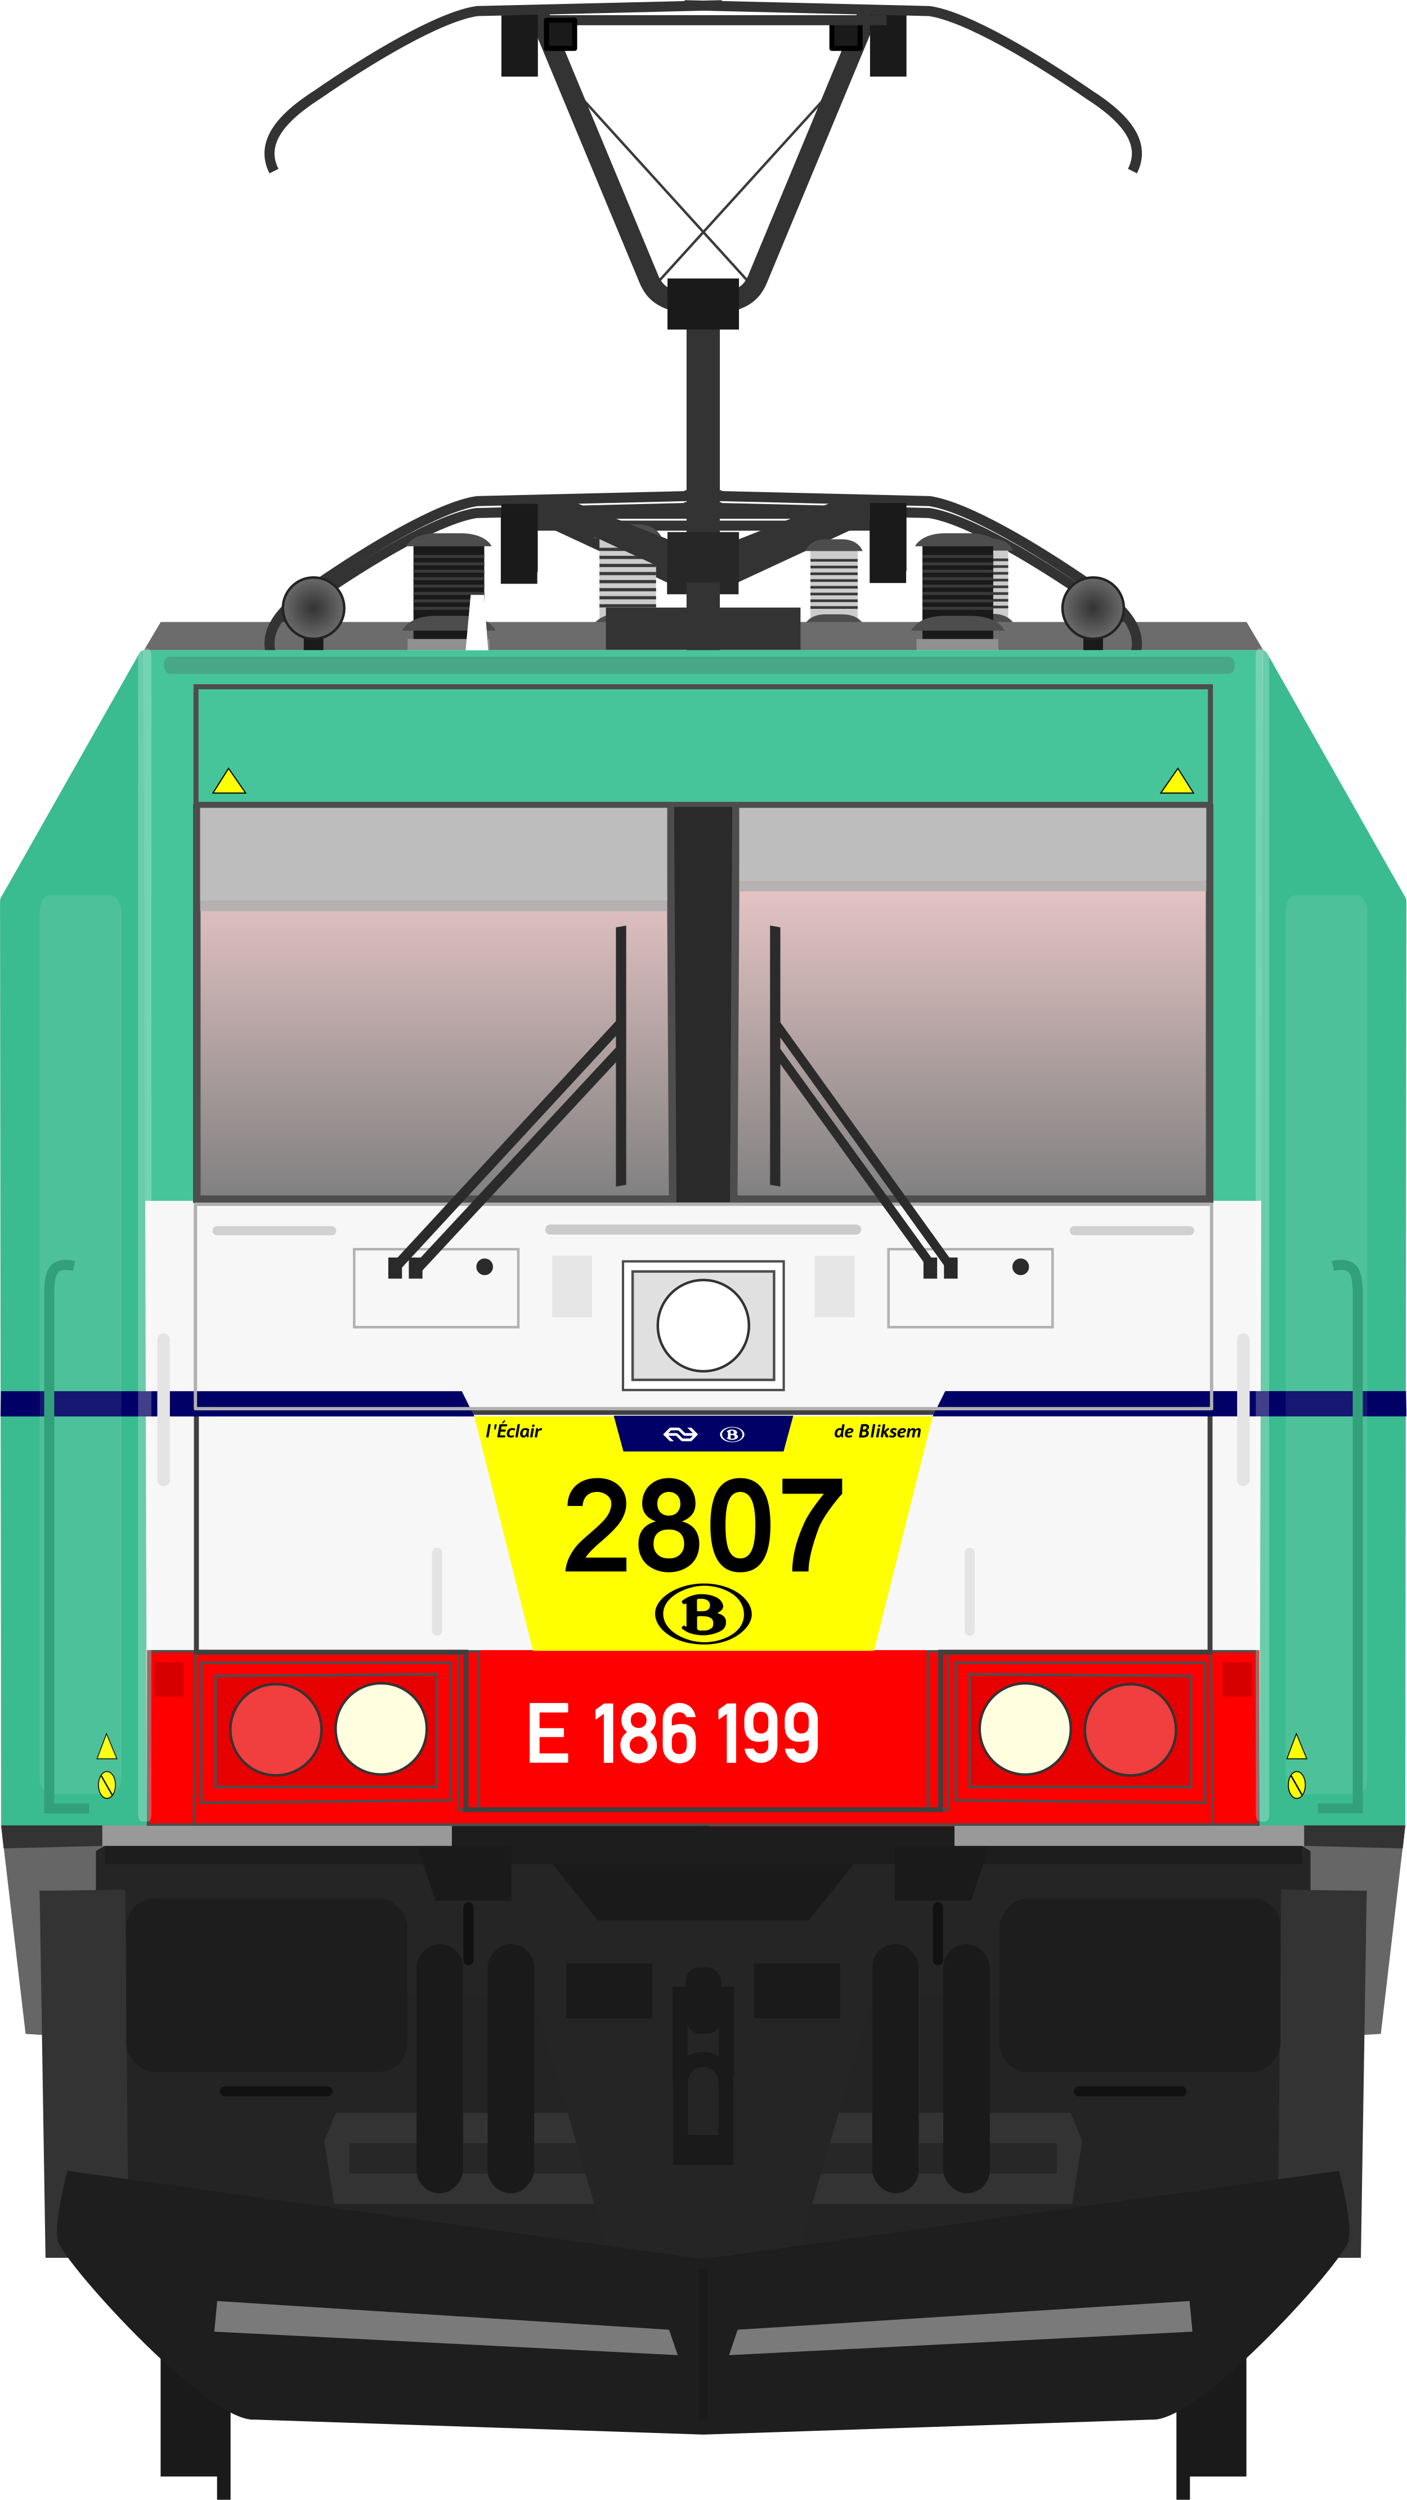 <?xml version="1.0" encoding="utf-8" standalone="no"?>
<!DOCTYPE svg PUBLIC "-//W3C//DTD SVG 1.1//EN" "http://www.w3.org/Graphics/SVG/1.1/DTD/svg11.dtd">
<svg version="1.1" xmlns="http://www.w3.org/2000/svg" width="290.89" height="516.46" xmlns:xlink="http://www.w3.org/1999/xlink">
<defs>
<linearGradient id="linearGradient6659"><stop stop-color="#333" offset="0"/><stop stop-color="#6c6c6c" offset="1"/></linearGradient>
<filter id="filter5092" x="-.314" y="-1.215" width="1.628" height="3.43" color-interpolation-filters="sRGB"><feGaussianBlur stdDeviation="13.84"/></filter>
<filter id="filter5092-1" x="-.314" y="-1.215" width="1.628" height="3.43" color-interpolation-filters="sRGB"><feGaussianBlur stdDeviation="13.84"/></filter>
<linearGradient id="linearGradient4798" x1="61.277" x2="169.78" y1="317.29" y2="316.65" gradientUnits="userSpaceOnUse"><stop stop-color="#ffd5d5" offset="0"/><stop stop-color="#808080" offset="1"/></linearGradient>
<linearGradient id="linearGradient6013" x1="84.508" x2="84.508" y1="163.72" y2="242.15" gradientTransform="matrix(1.102 0 0 1.102 -10.992 -81.878)" gradientUnits="userSpaceOnUse" xlink:href="#linearGradient4798"/>
<linearGradient id="linearGradient6021" x1="195.05" x2="195.05" y1="164.65" y2="242.15" gradientTransform="matrix(1.102 0 0 1.102 -10.988 -81.878)" gradientUnits="userSpaceOnUse" xlink:href="#linearGradient4798"/>
<radialGradient id="radialGradient6661" cx="-217.25" cy="124.75" r="6.344" gradientUnits="userSpaceOnUse" xlink:href="#linearGradient6659"/>
<radialGradient id="radialGradient6669" cx="62.316" cy="124.75" r="6.344" gradientUnits="userSpaceOnUse" xlink:href="#linearGradient6659"/>
<filter id="filter8046" x="-1.2" y="-.059" width="3.399" height="1.117" color-interpolation-filters="sRGB"><feGaussianBlur stdDeviation="0.823"/></filter>
<filter id="filter1348" x="-.774" y="-.11" width="2.547" height="1.219" color-interpolation-filters="sRGB"><feGaussianBlur stdDeviation="8.48"/></filter>
<filter id="filter1348-3" x="-.774" y="-.11" width="2.547" height="1.219" color-interpolation-filters="sRGB"><feGaussianBlur stdDeviation="8.48"/></filter>
<filter id="filter1550" x="-.687" y="-.014" width="2.374" height="1.028" color-interpolation-filters="sRGB"><feGaussianBlur stdDeviation="1.412"/></filter>
<filter id="filter1550-3" x="-.687" y="-.014" width="2.374" height="1.028" color-interpolation-filters="sRGB"><feGaussianBlur stdDeviation="1.412"/></filter>
<filter id="filter1657" x="-.03" y="-1.859" width="1.06" height="4.718" color-interpolation-filters="sRGB"><feGaussianBlur stdDeviation="2.754"/></filter>
</defs>
<g transform="matrix(1.04 0 0 1.04 -.059 4.53)" fill="#333">
<path d="m134.32 112.12-30.659-14.222 8.333-1.012 23.56 9.331z"/>
<path d="m145.07 112.12 30.659-14.222-8.333-1.012-23.56 9.331z"/>
</g>
<rect x="125.17" y="127.99" width="40.253" height="8.686" fill="#333"/>
<path d="m56.511 139.07c-2.907-5.766 1.341-10.911 8.911-15.766 10.778-7.434 25.202-16.136 33.075-17.309l50.663-1.22m84.922 34.291c2.907-5.766-1.341-10.911-8.911-15.766-10.778-7.434-25.202-16.136-33.075-17.309l-50.667-1.217" fill="none" stroke="#333" stroke-width="2.081"/>
<path d="m107.37 108.6h39.758m36.108 0h-39.758" fill="none" stroke="#333" stroke-width="2.081"/>
<g stroke-width="1.04">
<rect x="103.54" y="106.56" width="7.54" height="14.052" fill="#1a1a1a"/>
<rect transform="scale(-1,1)" x="-187.34" y="106.4" width="7.54" height="14.052" fill="#1a1a1a"/>
<rect x="137.91" y="112.39" width="14.784" height="10.387" fill="#272727"/>
</g>
<g transform="matrix(1 0 0 1 -36.734 -155.87)" fill="#1a1a1a">
<g transform="translate(-1.67,4.427)">
<rect x="71.611" y="627.74" width="13.436" height="35.357"/>
<rect x="83.278" y="647.91" width="2.796" height="20" stroke-width="1.07"/>
</g>
<rect transform="scale(-1,1)" x="-294.42" y="632.17" width="13.436" height="35.357"/>
<rect transform="scale(-1,1)" x="-282.75" y="652.34" width="2.796" height="20" stroke-width="1.07"/>
</g>
<g transform="matrix(.944 0 0 .944 10.382 73.166)">
<g transform="matrix(.736 0 0 1.002 133.85 -79.109)">
<rect x="89.144" y="120.51" width="14.067" height="22.166" fill="#ccc" stroke-width="2.504"/>
<rect x="87.969" y="140.28" width="16.272" height="2.69" fill="#909090"/>
<path d="m93.318 135.68h5.188c5.781-0.055 6.969 2.938 6.969 2.938h-18.589s1.219-2.882 6.438-2.938z" fill="#4d4d4d"/>
<path d="m93.563 119.28h4.744c5.287-0.049 6.372 2.584 6.372 2.584h-17.005s1.115-2.535 5.887-2.584z" fill="#4d4d4d"/>
<g fill="#3a3a3a">
<rect x="89.144" y="123.59" width="14.067" height=".585"/>
<rect x="89.144" y="125.06" width="14.067" height=".585"/>
<rect x="89.144" y="126.53" width="14.067" height=".585"/>
<rect x="89.144" y="128.01" width="14.067" height=".585"/>
<rect x="89.144" y="129.48" width="14.067" height=".585"/>
<rect x="89.144" y="130.95" width="14.067" height=".585"/>
<rect x="89.144" y="132.42" width="14.067" height=".585"/>
<rect x="89.144" y="133.89" width="14.067" height=".585"/>
</g>
</g>
<g transform="matrix(1.102,0,0,1.102,-9.548,-81.878)" fill="none" stroke="#3b3b3b" stroke-width=".5">
<path d="m129.04 60.447 36.8-40.528"/>
<path d="m147.9 60.447-36.8-40.528"/>
</g>
<g transform="matrix(.736 0 0 1.002 100.88 -79.007)">
<rect x="89.144" y="120.51" width="14.067" height="22.166" fill="#ccc" stroke-width="2.504"/>
<rect x="87.969" y="140.28" width="16.272" height="2.69" fill="#909090"/>
<path d="m93.318 135.68h5.188c5.781-0.055 6.969 2.938 6.969 2.938h-18.589s1.219-2.882 6.438-2.938z" fill="#4d4d4d"/>
<path d="m93.563 119.28h4.744c5.287-0.049 6.372 2.584 6.372 2.584h-17.005s1.115-2.535 5.887-2.584z" fill="#4d4d4d"/>
<g fill="#3a3a3a">
<rect x="89.144" y="123.59" width="14.067" height=".585"/>
<rect x="89.144" y="125.06" width="14.067" height=".585"/>
<rect x="89.144" y="126.53" width="14.067" height=".585"/>
<rect x="89.144" y="128.01" width="14.067" height=".585"/>
<rect x="89.144" y="129.48" width="14.067" height=".585"/>
<rect x="89.144" y="130.95" width="14.067" height=".585"/>
<rect x="89.144" y="132.42" width="14.067" height=".585"/>
<rect x="89.144" y="133.89" width="14.067" height=".585"/>
</g>
</g>
<g transform="matrix(.881 0 0 1.199 41.759 -105.81)">
<rect x="89.144" y="120.51" width="14.067" height="22.166" fill="#ccc" stroke-width="2.504"/>
<rect x="87.969" y="140.28" width="16.272" height="2.69" fill="#909090"/>
<path d="m93.318 135.68h5.188c5.781-0.055 6.969 2.938 6.969 2.938h-18.589s1.219-2.882 6.438-2.938z" fill="#4d4d4d"/>
<path d="m93.563 119.28h4.744c5.287-0.049 6.372 2.584 6.372 2.584h-17.005s1.115-2.535 5.887-2.584z" fill="#4d4d4d"/>
<g fill="#3a3a3a">
<rect x="89.144" y="123.59" width="14.067" height=".585"/>
<rect x="89.144" y="125.06" width="14.067" height=".585"/>
<rect x="89.144" y="126.53" width="14.067" height=".585"/>
<rect x="89.144" y="128.01" width="14.067" height=".585"/>
<rect x="89.144" y="129.48" width="14.067" height=".585"/>
<rect x="89.144" y="130.95" width="14.067" height=".585"/>
<rect x="89.144" y="132.42" width="14.067" height=".585"/>
<rect x="89.144" y="133.89" width="14.067" height=".585"/>
</g>
</g>
<g transform="matrix(1.102,0,0,1.102,-10.9,-75.267)" fill="#333">
<path d="m134.32 112.12-30.659-14.222 8.333-1.012 23.56 9.331z"/>
<path d="m145.07 112.12 30.659-14.222-8.333-1.012-23.56 9.331z"/>
</g>
<path d="m24.21 58.617-3.992 6.714s245.34-0.514 245.78 0l-3.992-6.714z" fill="#6c6c6c" stroke-width="1.102"/>
<rect x="121.7" y="55.461" width="42.622" height="9.197" fill="#333"/>
<g transform="matrix(1.102,0,0,1.102,-11.239,-81.878)">
<g transform="translate(94.399,-9.408)">
<rect x="89.144" y="120.51" width="14.067" height="22.166" fill="#1a1a1a" stroke-width="2.504"/>
<rect x="87.969" y="140.28" width="16.272" height="2.69" fill="#909090"/>
<path d="m93.318 135.68h5.188c5.781-0.055 6.969 2.938 6.969 2.938h-18.589s1.219-2.882 6.438-2.938z" fill="#4d4d4d"/>
<path d="m93.563 119.28h4.744c5.287-0.049 6.372 2.584 6.372 2.584h-17.005s1.115-2.535 5.887-2.584z" fill="#4d4d4d"/>
<g fill="#3a3a3a">
<rect x="89.144" y="123.59" width="14.067" height=".585"/>
<rect x="89.144" y="125.06" width="14.067" height=".585"/>
<rect x="89.144" y="126.53" width="14.067" height=".585"/>
<rect x="89.144" y="128.01" width="14.067" height=".585"/>
<rect x="89.144" y="129.48" width="14.067" height=".585"/>
<rect x="89.144" y="130.95" width="14.067" height=".585"/>
<rect x="89.144" y="132.42" width="14.067" height=".585"/>
<rect x="89.144" y="133.89" width="14.067" height=".585"/>
</g>
</g>
<g transform="translate(-6.749,-9.408)">
<rect x="89.144" y="120.51" width="14.067" height="22.166" fill="#1a1a1a" stroke-width="2.504"/>
<rect x="87.969" y="140.28" width="16.272" height="2.69" fill="#909090"/>
<path d="m93.318 135.68h5.188c5.781-0.055 6.969 2.938 6.969 2.938h-18.589s1.219-2.882 6.438-2.938z" fill="#4d4d4d"/>
<path d="m93.563 119.28h4.744c5.287-0.049 6.372 2.584 6.372 2.584h-17.005s1.115-2.535 5.887-2.584z" fill="#4d4d4d"/>
<g fill="#3a3a3a">
<rect x="89.144" y="123.59" width="14.067" height=".585"/>
<rect x="89.144" y="125.06" width="14.067" height=".585"/>
<rect x="89.144" y="126.53" width="14.067" height=".585"/>
<rect x="89.144" y="128.01" width="14.067" height=".585"/>
<rect x="89.144" y="129.48" width="14.067" height=".585"/>
<rect x="89.144" y="130.95" width="14.067" height=".585"/>
<rect x="89.144" y="132.42" width="14.067" height=".585"/>
<rect x="89.144" y="133.89" width="14.067" height=".585"/>
</g>
</g>
</g>
<path d="m48.999 67.189c-3.078-6.106 1.419-11.553 9.436-16.694 11.411-7.871 26.685-17.086 35.021-18.327l53.649-1.288m89.919 36.309c3.078-6.106-1.419-11.553-9.436-16.694-11.412-7.871-26.685-17.086-35.021-18.328l-53.649-1.288" fill="none" stroke="#333" stroke-width="2.204"/>
<g transform="matrix(1.102,0,0,1.102,-10.992,-81.878)">
<rect x="215.3" y="129.06" width="3.901" height="6.172" fill="#1a1a1a"/>
<circle transform="scale(-1,1)" cx="-217.25" cy="124.75" r="6.094" fill="url(#radialGradient6661)" stroke="#232323" stroke-linecap="round" stroke-linejoin="round" stroke-width=".5"/>
<rect x="60.365" y="128.92" width="3.901" height="6.172" fill="#1a1a1a"/>
<circle cx="62.316" cy="124.75" r="6.094" fill="url(#radialGradient6669)" stroke="#232323" stroke-linecap="round" stroke-linejoin="round" stroke-width=".5"/>
</g>
<path d="m102.85 34.93h42.098m38.233 0h-42.098" fill="none" stroke="#333" stroke-width="2.204"/>
<rect x="98.793" y="32.77" width="7.984" height="14.879" fill="#1a1a1a" stroke-width="1.102"/>
<path d="m143.01-11.941v89.222" fill="none" stroke="#333" stroke-width="7.293"/>
<rect transform="scale(-1,1)" x="-187.53" y="32.594" width="7.984" height="14.879" fill="#1a1a1a" stroke-width="1.102"/>
<path d="m106.48-75.626 24.316 58.429c1.375 3.554 3.315 6.887 15.605 6.17m33.152-64.599-24.316 58.429c-1.375 3.554-3.315 6.887-15.605 6.17" fill="none" stroke="#333" stroke-width="4.407"/>
<g stroke-width="1.102">
<path d="m-4.623 327.08 12.061 86.74 33.36 34.38c83.238 7.658 121.2 0.211 204.43 0l33.36-34.387 12.061-86.737z" fill="#242424"/>
<rect x="103.41" y="324.74" width="83.145" height="22.326" ry="0" fill="#1a1a1a"/>
<path d="m62.562 384.91-2.541 6.169 2.178 13.789h161.63l2.178-13.789-2.541-6.169h-82.382z" fill="#333"/>
<rect x="65.513" y="391.55" width="154.99" height="6.672" fill="#272727"/>
<path d="m9.215 326.49 1.089 32.661h95.446l15.969 54.437c20.728 4.821 21.971 4.805 42.587 0l15.969-54.437h95.444l1.089-32.661h-97.623l-13.066 16.33h-46.215l-13.066-16.33z" fill="#252525"/>
<path d="m20.465 64.82 0.363 256.94h244.36l0.36-256.94h-122.66z" fill="#f7f7f7"/>
<path d="m274.12 321.69-10.717 0.436h-121.58v8.388h132.3z" fill="#1d1d1d"/>
</g>
<g transform="matrix(1.059,0,0,1.059,422.69,-46.794)" fill="#fff">
<circle cx="148.67" cy="144.31" r="0"/>
<circle cx="148.67" cy="144.46" r="0"/>
<circle cx="148.67" cy="144.07" r="0"/>
<g transform="translate(-1e-5)">
<path d="m-312.18 93.942h2.743l0.959 12.548h-4.861z" fill="#fff"/>
</g>
</g>
<g stroke-width="1.102">
<path d="m20.465 64.82v120.49h245.08v-120.49h-122.65z" fill="#46c59a"/>
<path d="m134.72 98.688v87.026h16.582v-87.023s-16.533-0.128-16.582 0z" fill="#2a2a2a"/>
<path d="m21.191 283.63v38.57s244-7.7e-4 243.64 0v-38.57z" fill="#f00"/>
<path d="m31.797 283.9-0.33 37.924h223.09l-0.33-37.924h-62.029v34.658h-98.365v-34.658z" fill="none" stroke="#4d4d4d" stroke-width=".526"/>
</g>
<rect x="31.926" y="72.797" width="222.17" height="25.738" fill="none" stroke="#4d4d4d" stroke-linecap="round" stroke-width="1.102"/>
<path d="m253.92 99.294v85.646h-104.23l0.513-85.409z" fill="url(#linearGradient6021)" stroke="#4d4d4d" stroke-width="1.653"/>
<path d="m265.56 64.82c0.476 0.024 0.79 0.33 1.025 0.777l29.91 52.787c0.456 0.591 0.524 1.031 0.523 1.735l-0.247 202.37h-31.936z" fill="#3bbb90" stroke-width="1.102"/>
<path d="m249.83 289.28v24.316h-48.45v-24.678z" fill="#e70000" stroke="#4d4d4d" stroke-width=".551"/>
<path d="m296.77 322.01-5.353 45.617-4.407 0.257 1.327-31.564h-12.318v-8.725l-1.903-1.099v-4.486z" fill="#666" stroke-width="1.102"/>
<path d="m288.33 336.31-1.283 80.321h-18.22l0.77-80.577z" fill="#333" stroke-width="1.102"/>
<circle transform="scale(-1,1)" cx="-213.54" cy="300.89" r="9.98" fill="#ffffe0" stroke="#333" stroke-linecap="round" stroke-linejoin="round" stroke-width=".551"/>
<circle transform="scale(-1,1)" cx="-236.58" cy="301.08" r="9.98" fill="#ff9494" fill-opacity=".424" stroke="#333" stroke-linecap="round" stroke-linejoin="round" stroke-width=".551"/>
<rect transform="scale(-1,1)" x="-173.01" y="352.24" width="18.872" height="11.976" ry="0" fill="#1a1a1a" stroke-width="1.102"/>
<path d="m205.68 326.49-3.992 11.976h-16.694v-11.976z" fill="#1a1a1a" stroke-width="1.102"/>
<path d="m194.43 339.9v11.614" fill="none" stroke="#111" stroke-linecap="round" stroke-width="2.204"/>
<path d="m247.78 380.2h-22.5" fill="none" stroke="#111" stroke-linecap="round" stroke-width="2.204"/>
<g stroke-width="1.102">
<path d="m263.2 286.29h-6.481v7.497h6.481z" fill="#d70000"/>
<rect transform="scale(-1,1)" x="-187.53" y="-75.626" width="7.984" height="14.879" fill="#1a1a1a"/>
<rect transform="scale(-1,1)" x="-177.37" y="-73.086" width="6.17" height="6.17" fill="#1a1a1a" stroke="#000" stroke-linecap="round" stroke-linejoin="round"/>
</g>
<path d="m148 396.31v-17.782c0-6.969-9.98-7.137-9.98 0v17.782" fill="none" stroke="#1a1a1a" stroke-width="3.305"/>
<path d="m252.92 317.04v-30.666h-54.618v30.122z" fill="none" stroke="#4d4d4d" stroke-width=".551"/>
<path d="m274.62 322.01h-76.575v4.473h76.575z" fill="#999" stroke-width="1.102"/>
<path d="m296.77 322.01h-22.137v4.473l21.593 0.544z" fill="#333" stroke-width="1.102"/>
<path d="m246.97 90.656 3.419 5.41h-7.171z" fill="#ff0" stroke="#000" stroke-width=".246"/>
<g transform="matrix(1.102,0,0,1.102,52.48,-288.77)" fill="#1a1a1a" fill-rule="evenodd">
<rect x="115.74" y="577.79" width="9.25" height="49.502" ry="4.625"/>
<rect x="129.87" y="577.79" width="9.25" height="49.502" ry="4.625"/>
</g>
<path d="m11.907 321.69 10.717 0.436h121.58v8.388h-132.3z" fill="#1d1d1d" stroke-width="1.102"/>
<path d="m32.105 99.294v85.646h104.22l-0.513-85.409z" fill="url(#linearGradient6013)" stroke="#4d4d4d" stroke-width="1.653"/>
<g transform="matrix(1.102,0,0,1.102,-10.992,-81.878)" fill="none" stroke="#b1b1b1" stroke-width=".5">
<path d="m209.18 252.06v15.48h-32.61v-15.48z"/>
<path d="m70.386 252.06v15.48h32.614v-15.48z"/>
</g>
<g transform="matrix(1.102,0,0,1.102,-10.081,-81.878)" fill="#e6e6e6">
<path d="m169.01 253.38v12.188h-7.92v-12.19z"/>
<path d="m108.9 253.36v12.232h7.92v-12.23z"/>
</g>
<g transform="matrix(1.102,0,0,1.102,-5.965,-79.76)" fill="none" stroke="#d1d1d1" stroke-linecap="round">
<path d="m231.87 246.46h-22.94" stroke-width="1.81"/>
<path d="m38.575 246.46h22.777" stroke-width="1.804"/>
</g>
<path d="m20.465 64.82c-0.476 0.024-0.79 0.33-1.025 0.777l-29.909 52.785c-0.456 0.584-0.524 1.025-0.523 1.73l0.247 202.37h31.936z" fill="#3bbb90" stroke-width="1.102"/>
<path d="m36.193 289.28v24.316h48.448v-24.678z" fill="#e70000" stroke="#4d4d4d" stroke-width=".551"/>
<path d="m-10.745 322.01 5.353 45.617 3.987 0.257-0.907-31.564h12.317v-8.725l1.903-1.099v-4.486z" fill="#666" stroke-width="1.102"/>
<path d="m-2.313 336.31 1.283 80.32h18.219l-0.769-80.57z" fill="#333" stroke-width="1.102"/>
<g transform="matrix(1.102,0,0,1.102,-10.992,-81.878)" fill="#1d1d1d">
<rect transform="scale(-1,1)" x="-254.48" y="380.99" width="55.858" height="34.458" ry="5.661"/>
<rect x="25.087" y="380.99" width="55.858" height="34.458" ry="5.661"/>
</g>
<g stroke-linecap="round">
<g transform="matrix(1.102,0,0,1.102,-10.992,-81.878)" fill="none" stroke="#e4e4e4" stroke-width="2">
<path d="m86.856 312.34v15.482"/>
<path d="m192.71 312.34v15.482"/>
</g>
<circle cx="72.48" cy="300.87" r="9.98" fill="#ffffe0" stroke="#333" stroke-linejoin="round" stroke-width=".551"/>
<circle cx="49.436" cy="301.06" r="9.98" fill="#ff9494" fill-opacity=".424" stroke="#333" stroke-linejoin="round" stroke-width=".551"/>
</g>
<rect x="113.01" y="352.24" width="18.872" height="11.976" ry="0" fill="#1a1a1a" stroke-width="1.102"/>
<path d="m80.346 326.49 3.992 11.976h16.696v-11.976z" fill="#1a1a1a" stroke-width="1.102"/>
<path d="m91.596 339.9v11.614" fill="none" stroke="#111" stroke-linecap="round" stroke-width="2.204"/>
<path d="m38.248 380.2h22.5" fill="none" stroke="#111" stroke-linecap="round" stroke-width="2.204"/>
<path d="m22.822 286.29h6.481v7.497h-6.481z" fill="#d70000" stroke-width="1.102"/>
<path d="m102.85-73.086h42.098m38.233 0h-42.098" fill="none" stroke="#333" stroke-width="2.204"/>
<g transform="matrix(1.102,0,0,1.102,-10.992,-81.878)" fill="#1a1a1a">
<rect x="99.647" y="5.674" width="7.247" height="13.505"/>
<rect x="108.6" y="7.98" width="5.6" height="5.6" stroke="#000" stroke-linecap="round" stroke-linejoin="round"/>
<rect x="136.24" y="394.69" width="7.082" height="13.176" ry="2.8"/>
</g>
<path d="m33.108 317.04v-30.666h54.618v30.122z" fill="none" stroke="#4d4d4d" stroke-width=".551"/>
<path d="m137.93 377.47v-18.508h10.162v17.964" fill="none" stroke="#1a1a1a" stroke-width="3.305"/>
<path d="m11.393 322.01h76.575v4.473h-76.575z" fill="#999" stroke-width="1.102"/>
<path d="m-10.745 322.01h22.139v4.473l-21.593 0.544z" fill="#333" stroke-width="1.102"/>
<path d="m39.056 90.656-3.419 5.41h7.171z" fill="#ff0" stroke="#000" stroke-width=".246"/>
<g transform="matrix(-1.102,0,0,1.102,233.54,-288.77)" fill="#1a1a1a" fill-rule="evenodd">
<rect x="115.74" y="577.79" width="9.25" height="49.502" ry="4.625"/>
<rect x="129.87" y="577.79" width="9.25" height="49.502" ry="4.625"/>
</g>
<path d="m48.999-40.06c-3.078-6.106 1.42-11.553 9.437-16.694 11.411-7.871 26.685-17.086 35.02-18.328l53.649-1.288m89.914 36.309c3.085-6.106-1.421-11.553-9.431-16.694-11.414-7.871-26.684-17.086-35.025-18.328l-53.644-1.288" fill="none" stroke="#333" stroke-width="2.204"/>
<path d="m3.771 397.61s-2.883 10.71-2.178 14.88c-0.449 3.336 32.661 40.283 43.185 39.557l98.232 3.274 98.23-3.274c10.524 0.726 43.637-36.221 43.187-39.557 0.706-4.17-2.178-14.88-2.178-14.88l-139.24 19.28z" fill="#1e1e1e" stroke-width="1.102"/>
<g transform="matrix(1.102,0,0,1.102,-10.992,-81.878)">
<path d="m123.81 254.47v25.555h31.943v-25.55z" fill="#fff" stroke="#4d4d4d" stroke-width=".462"/>
<path d="m125.72 256.48v21.529h28.113v-21.53z" fill="#e0e0e0" stroke="#4d4d4d" stroke-width=".5"/>
<circle cx="139.78" cy="267.24" r="9.058" fill="#fff" stroke="#333" stroke-linecap="round" stroke-linejoin="round" stroke-width=".5"/>
</g>
<path d="m109.52 191.59h66.977" fill="none" stroke="#cbcbcb" stroke-linecap="round" stroke-width="2.204"/>
<g transform="matrix(1.102,0,0,1.102,-17.058,-81.878)" fill="#7a7a7a">
<path transform="matrix(.871 0 0 .393 15.386 305.61)" d="m38.21 395.28 103.1 14.493 1.976 12.846-105.74-11.858z" filter="url(#filter5092)"/>
<path transform="matrix(-.871 0 0 .393 275.19 305.61)" d="m38.21 395.28 103.1 14.493 1.976 12.846-105.74-11.858z" filter="url(#filter5092-1)"/>
</g>
<g stroke-width="1.102">
<path d="m32.83 119.57h102.3v-20.276h-102.3z" fill="#bdbdbd"/>
<path d="m253.2 115.21h-102.3v-15.914h102.3z" fill="#bdbdbd"/>
<rect x="150.9" y="115.21" width="102.29" height="2.359" fill="#afafaf" fill-opacity=".878"/>
<rect x="32.83" y="119.57" width="102.29" height="2.359" fill="#afafaf" fill-opacity=".878"/>
<rect x="135.19" y="-16.557" width="15.654" height="11.179" fill="#1a1a1a"/>
</g>
<path d="m21.785 283.9-0.359 37.924h243.17l-0.359-37.924h-67.613v34.658h-107.22v-34.658z" fill="none" stroke="#4d4d4d" stroke-width=".549"/>
<path d="m32.015 231.6v52.492h59.036v34.477h103.94v-34.477h59.019v-52.495h-221.99z" fill="none" stroke="#404040" stroke-width="1.085"/>
<rect x="135.19" y="38.94" width="15.654" height="10.998" fill="#272727" stroke-width="1.102"/>
<rect x="137.69" y="389.77" width="10.65" height="6.544" fill="#1a1a1a" stroke-width="1.102"/>
<rect transform="matrix(1.175 0 0 .976 -21.255 -21.03)" x="138.96" y="450.97" width="1.647" height="33.763" fill="#1a1a1a" fill-opacity=".878" filter="url(#filter8046)"/>
</g>
<path d="m290.79 292.63h-97.967l2.595-5.219h95.267z" fill="#006"/>
<path d="m0.1 292.64h97.971l-2.595-5.22h-95.271z" fill="#006"/>
<rect x="40.402" y="248.8" width="210.09" height="42.235" ry="0" fill="none" stroke="#b0b0b0" stroke-linecap="round" stroke-linejoin="round" stroke-width=".688" style="paint-order:stroke fill markers"/>
<path d="m22.017 358.18-1.955 5.191h4.1z" fill="#ff0" stroke="#000" stroke-width=".182"/>
<g transform="translate(-.279)" stroke="#000">
<ellipse cx="22.393" cy="368.78" rx="1.758" ry="2.776" fill="#ff0" stroke-width=".2"/>
<path d="m21.19 366.83 2.313 4.072" fill="none" stroke-width=".3"/>
</g>
<g transform="translate(-1.715)" fill="#fff" fill-opacity=".089">
<rect transform="matrix(.642 0 0 1 9.605 0)" x=".495" y="184.97" width="26.306" height="185.69" ry="3.303" filter="url(#filter1348)" style="paint-order:fill markers stroke"/>
<rect transform="matrix(.642 0 0 1 267.2 .002)" x=".495" y="184.97" width="26.306" height="185.69" ry="3.303" filter="url(#filter1348-3)" style="paint-order:fill markers stroke"/>
</g>
<g transform="translate(.358)">
<rect transform="matrix(.559 0 0 1.007 114.74 -2.769)" x="258.55" y="135.8" width="4.932" height="240.66" ry="1.306" fill="#fff" fill-opacity=".247" filter="url(#filter1550)" style="paint-order:fill markers stroke"/>
<rect transform="matrix(.559 0 0 1.007 -116.34 -2.769)" x="258.55" y="135.8" width="4.932" height="240.66" ry="1.306" fill="#fff" fill-opacity=".248" filter="url(#filter1550-3)" style="paint-order:fill markers stroke"/>
<rect x="33.562" y="135.68" width="221.3" height="3.556" ry="1.306" fill="#4d4d4d" fill-opacity=".247" filter="url(#filter1657)" style="paint-order:fill markers stroke"/>
</g>
<g transform="matrix(1.04 0 0 1.04 1.257 -4.161)">
<g transform="translate(-2)">
<rect transform="matrix(-0 1 .985 -.174 0 0)" x="210" y="125.11" width="51.497" height="2.073" fill="#2b2b2b" stroke-width=".814"/>
<path d="m83.854 255.9 40.346-43.38" fill="#434343" stroke="#2b2b2b" stroke-width="2"/>
<path d="m79.256 255.9 44.944-48.62" fill="#434343" stroke="#2b2b2b" stroke-width="2"/>
<rect x="77.985" y="253.81" width="2.717" height="4.2" fill="#2a2a2a"/>
<rect x="82.061" y="253.81" width="2.717" height="4.2" fill="#2a2a2a"/>
</g>
<g transform="matrix(-1,0,0,1,267.15,0)">
<rect transform="matrix(-0 1 .985 -.174 0 0)" x="208.23" y="114.96" width="51.497" height="2.073" fill="#2b2b2b" stroke-width=".814"/>
<path d="m82.754 255.98 31.489-43.518" fill="#434343" stroke="#2b2b2b" stroke-width="1.77"/>
<path d="m79.165 255.98 35.079-48.784" fill="#434343" stroke="#2b2b2b" stroke-width="1.77"/>
<rect x="77.985" y="253.81" width="2.717" height="4.2" fill="#2a2a2a"/>
<rect x="82.061" y="253.81" width="2.717" height="4.2" fill="#2a2a2a"/>
</g>
<circle cx="95.141" cy="255.66" r=".659" fill="#2b2b2b" stroke="#2b2b2b" stroke-linecap="round" stroke-width="2"/>
<circle cx="201.7" cy="255.66" r=".659" fill="#2b2b2b" stroke="#2b2b2b" stroke-linecap="round" stroke-width="2"/>
</g>
<g transform="translate(-2.5417e-6 -2.2552e-6)" stroke="#000">
<path d="m268.02 358.18-1.955 5.191h4.1z" fill="#ff0" stroke-width=".182"/>
<g transform="translate(245.72,1.9739e-6)">
<ellipse cx="22.393" cy="368.78" rx="1.758" ry="2.776" fill="#ff0" stroke-width=".2"/>
<path d="m21.19 366.83 2.313 4.072" fill="none" stroke-width=".3"/>
</g>
</g>
<path d="m98.067 292.63 12.133 48.429h70.49l12.133-48.429z" fill="#ff0" stroke-width="1.185"/>
<g transform="matrix(.116 0 0 .116 136.85 327.2)" stroke-width=".626">
<path transform="matrix(1.596 0 0 1.598 -12.34 -.74)" d="m54.621 0.178c-30.187 0-54.547 16.514-54.547 33.638 2.19e-4 16.434 20.349 34.26 54.547 34.36 33.095 0.2 53.449-18.827 53.449-33.559-0.1-18.326-23.563-34.439-53.449-34.439zm0.199 2.502c17.952 0 44.528 9.214 44.518 32.248 0 20.329-24.459 30.744-44.115 30.744-19.657 0-46.043-11.517-46.043-31.746 0.11-19.739 27.288-31.246 45.64-31.246z"/>
<path transform="matrix(1.596 0 0 1.598 -12.34 -.74)" d="m51.803 12.084c-11.924 0-19.447 5.919-20.75 6.82-1.404 0.902-1.405 1.391-0.803 2.393 0.501 0.911 0.502 1.012 1.395 1.713 0.902 0.701 1.805-1e-3 2.607-0.301 0.913-0.31 0.912 0.691 0.912 0.691v23.844c0 1.202-1.103 1.002-1.103 1.002s-0.602-0.601-1.204-1.002c-0.501-0.4-0.801-0.299-1.302 0.102l-1.305 1.3c-0.802 0.892-0.302 1.292 0.1 1.903 0.401 0.591 2.107 1.802 5.617 3.695 3.51 1.903 11.031 3.707 17.349 3.707 6.319 0 12.346-1.303 17.25-3.406 4.814-2.103 8.725-4.516 8.725-11.416 0-7.02-6.117-8.623-8.123-9.324-1.916-0.691-1.114-0.992-0.111-1.493 1.013-0.49 5.014-3.102 5.125-6.507 0-3.305-3.008-7.111-4.713-8.412-1.705-1.202-7.732-5.309-19.666-5.309zm-1.543 5.129c1.636-0.03 3.047 0.088 3.047 0.088s8.132 0.401 8.132 7.111c0 6.61-7.019 6.609-7.019 6.609s-5.316 0.1-6.318 0.1c-1.414 0-1.204-0.801-1.204-0.801v-11.617s-0.109-1.202 1.696-1.402c0.551-0.053 1.12-0.078 1.666-0.088zm1.465 19.375c0.46 5e-3 0.956 0.016 1.482 0.041 7.622 0.1 11.834 2.404 11.834 7.512 0 5.207-1.396 5.708-4.404 7.31-3.109 1.602-6.118 1.201-9.828 1.201-3.811 0-3.811-2.402-3.811-2.402v-12.018s-0.099-1.503 1.596-1.603c0.677 0 1.749-0.055 3.131-0.041z"/>
</g>
<g transform="translate(1.041)" fill="#fff">
<path d="m108.57 364.18q-0.102 0-0.102-0.102v-12.128q0-0.102 0.102-0.102h7.753q0.102 0 0.102 0.102v1.744q0 0.102-0.102 0.102h-5.814v3.25h4.943q0.102 0 0.102 0.102v1.642q0 0.093-0.102 0.093h-4.943v3.368h5.814q0.102 0 0.102 0.102v1.726q0 0.102-0.102 0.102z"/>
<path d="m123.9 364.21q-0.102 0-0.102-0.102v-10.054q-0.389 0.288-0.779 0.584-0.389 0.288-0.779 0.567-0.059 0.042-0.11 0.017-0.051-0.034-0.051-0.102v-1.837q0-0.017 8e-3 -0.042 0.017-0.025 0.034-0.042l1.744-1.261h1.769q0.102 0 0.102 0.102v12.069q0 0.102-0.102 0.102z"/>
<path d="m129.37 355.38q0 0.812 0.491 1.219 0.516 0.415 1.134 0.415t1.126-0.415q0.508-0.415 0.508-1.219 0-0.787-0.508-1.202-0.482-0.423-1.126-0.423-0.626 0-1.134 0.423-0.491 0.406-0.491 1.202zm-2.141 5.188q0-0.872 0.339-1.549 0.347-0.677 1.016-1.168-0.516-0.482-0.829-1.066-0.313-0.584-0.313-1.371 0-1.498 1.016-2.539 1.041-1.05 2.539-1.05 1.506 0 2.531 1.05 1.032 1.058 1.032 2.539 0 0.389-0.085 0.728-0.085 0.339-0.237 0.643-0.152 0.296-0.364 0.567-0.212 0.262-0.457 0.499 1.354 0.973 1.354 2.717 0 0.812-0.288 1.49-0.279 0.677-0.838 1.202-0.55 0.491-1.219 0.762-0.669 0.262-1.43 0.262-1.549 0-2.649-1.024-1.117-1.05-1.117-2.691zm1.921-0.017q0 0.389 0.144 0.719 0.152 0.33 0.406 0.576 0.567 0.516 1.295 0.516t1.295-0.516q0.271-0.254 0.415-0.576 0.144-0.33 0.144-0.719 0-0.787-0.559-1.295-0.55-0.525-1.295-0.525-0.728 0-1.295 0.525-0.55 0.508-0.55 1.295z"/>
<path d="m135.98 355.4q8e-3 -0.846 0.288-1.506 0.279-0.669 0.787-1.143 0.482-0.44 1.083-0.677 0.601-0.245 1.261-0.245 1.202 0 2.175 0.719 0.914 0.728 1.193 2.099 0.017 0.051-0.017 0.085-0.034 0.034-0.085 0.034h-1.735q-0.068 0-0.093-0.059-0.381-0.931-1.447-0.956-1.532 0.042-1.532 1.76v0.999q0.55-0.161 1.092-0.254 0.55-0.093 1.041-0.085 1.185 0 2.031 0.829 0.812 0.855 0.804 2.632v1.1q-0.025 1.735-1.032 2.641-0.948 0.897-2.395 0.939-1.405-0.042-2.344-0.931-1.066-0.931-1.075-2.641zm1.879 5.239q8e-3 1.735 1.54 1.752 1.498-8e-3 1.557-1.752v-0.99q-0.068-1.718-1.557-1.752-1.532 0.042-1.54 1.752z"/>
<path d="m168.04 360.64q-8e-3 0.846-0.288 1.506-0.279 0.669-0.787 1.143-0.482 0.44-1.083 0.677-0.601 0.245-1.261 0.245-1.202 0-2.175-0.719-0.914-0.728-1.193-2.099-0.017-0.051 0.017-0.085 0.034-0.034 0.085-0.034h1.735q0.068 0 0.093 0.059 0.381 0.931 1.447 0.956 1.532-0.042 1.532-1.76v-0.999q-0.55 0.161-1.092 0.254-0.55 0.093-1.041 0.085-1.185 0-2.031-0.829-0.812-0.855-0.804-2.632v-1.1q0.025-1.735 1.032-2.641 0.948-0.897 2.395-0.939 1.405 0.042 2.344 0.931 1.066 0.931 1.075 2.641zm-1.879-5.239q-8e-3 -1.735-1.54-1.752-1.498 8e-3 -1.557 1.752v0.99q0.068 1.718 1.557 1.752 1.532-0.042 1.54-1.752z"/>
<path d="m159.69 360.64q-8e-3 0.846-0.288 1.506-0.279 0.669-0.787 1.143-0.482 0.44-1.083 0.677-0.601 0.245-1.261 0.245-1.202 0-2.175-0.719-0.914-0.728-1.193-2.099-0.017-0.051 0.017-0.085 0.034-0.034 0.085-0.034h1.735q0.068 0 0.093 0.059 0.381 0.931 1.447 0.956 1.532-0.042 1.532-1.76v-0.999q-0.55 0.161-1.092 0.254-0.55 0.093-1.041 0.085-1.185 0-2.031-0.829-0.812-0.855-0.804-2.632v-1.1q0.025-1.735 1.032-2.641 0.948-0.897 2.395-0.939 1.405 0.042 2.344 0.931 1.066 0.931 1.075 2.641zm-1.879-5.239q-8e-3 -1.735-1.54-1.752-1.498 8e-3 -1.557 1.752v0.99q0.068 1.718 1.557 1.752 1.532-0.042 1.54-1.752z"/>
<path d="m149.32 364.21q-0.102 0-0.102-0.102v-10.054q-0.389 0.288-0.779 0.584-0.389 0.288-0.779 0.567-0.059 0.042-0.11 0.017-0.051-0.034-0.051-0.102v-1.837q0-0.017 8e-3 -0.042 0.017-0.025 0.034-0.042l1.744-1.261h1.769q0.102 0 0.102 0.102v12.069q0 0.102-0.102 0.102z"/>
</g>
<path d="m126.89 292.49h37.109l-2 7.392h-33.109z" fill="#006"/>
<g transform="matrix(.86 0 0 .86 17.981 41.761)" fill="#fff">
<g transform="matrix(.034 0 0 .034 152.6 294.23)" stroke-width=".626">
<path transform="matrix(1.596 0 0 1.598 -12.34 -.74)" d="m54.621 0.178c-30.187 0-54.547 16.514-54.547 33.638 2.19e-4 16.434 20.349 34.26 54.547 34.36 33.095 0.2 53.449-18.827 53.449-33.559-0.1-18.326-23.563-34.439-53.449-34.439zm0.199 2.502c17.952 0 44.528 9.214 44.518 32.248 0 20.329-24.459 30.744-44.115 30.744-19.657 0-46.043-11.517-46.043-31.746 0.11-19.739 27.288-31.246 45.64-31.246z"/>
<path transform="matrix(1.596 0 0 1.598 -12.34 -.74)" d="m51.803 12.084c-11.924 0-19.447 5.919-20.75 6.82-1.404 0.902-1.405 1.391-0.803 2.393 0.501 0.911 0.502 1.012 1.395 1.713 0.902 0.701 1.805-1e-3 2.607-0.301 0.913-0.31 0.912 0.691 0.912 0.691v23.844c0 1.202-1.103 1.002-1.103 1.002s-0.602-0.601-1.204-1.002c-0.501-0.4-0.801-0.299-1.302 0.102l-1.305 1.3c-0.802 0.892-0.302 1.292 0.1 1.903 0.401 0.591 2.107 1.802 5.617 3.695 3.51 1.903 11.031 3.707 17.349 3.707 6.319 0 12.346-1.303 17.25-3.406 4.814-2.103 8.725-4.516 8.725-11.416 0-7.02-6.117-8.623-8.123-9.324-1.916-0.691-1.114-0.992-0.111-1.493 1.013-0.49 5.014-3.102 5.125-6.507 0-3.305-3.008-7.111-4.713-8.412-1.705-1.202-7.732-5.309-19.666-5.309zm-1.543 5.129c1.636-0.03 3.047 0.088 3.047 0.088s8.132 0.401 8.132 7.111c0 6.61-7.019 6.609-7.019 6.609s-5.316 0.1-6.318 0.1c-1.414 0-1.204-0.801-1.204-0.801v-11.617s-0.109-1.202 1.696-1.402c0.551-0.053 1.12-0.078 1.666-0.088zm1.465 19.375c0.46 5e-3 0.956 0.016 1.482 0.041 7.622 0.1 11.834 2.404 11.834 7.512 0 5.207-1.396 5.708-4.404 7.31-3.109 1.602-6.118 1.201-9.828 1.201-3.811 0-3.811-2.402-3.811-2.402v-12.018s-0.099-1.503 1.596-1.603c0.677 0 1.749-0.055 3.131-0.041z"/>
</g>
<path d="m142.08 295.05c0.074 0 0.13 0.037 0.186 0.093l0.948 0.947c0.186 0.186 0.39 0.279 0.669 0.279h1.765l-0.65 0.65h-1.654c-0.093 0-0.148-0.019-0.204-0.074l-0.948-0.947c-0.186-0.186-0.39-0.279-0.669-0.279h-1.765l0.65-0.668zm0.651-0.371c-0.186-0.186-0.409-0.279-0.651-0.279h-1.932l-1.654 1.634 1.654 1.654h0.929l-1.319-1.319h1.765c0.074 0 0.148 0.019 0.204 0.074l0.948 0.966c0.186 0.186 0.409 0.278 0.65 0.278h1.951l1.635-1.654-1.635-1.634h-0.948l1.319 1.319h-1.765c-0.074 0-0.13-0.037-0.186-0.074" stroke-width=".017"/>
</g>
<g fill="none">
<path d="m15.315 261.54c-4.893-1.042-4.969 2.091-5.141 5.141v106.95h8.226" stroke="#32a17b" stroke-width="2.081"/>
<path d="m275.57 261.54c4.893-1.042 4.97 2.091 5.141 5.141v106.94h-8.226" stroke="#32a17b" stroke-width="2.081"/>
<path d="m257.07 276.79v28.962" stroke="#e4e4e4" stroke-linecap="round" stroke-width="2.601"/>
<path d="m33.823 276.79v28.962" stroke="#e4e4e4" stroke-linecap="round" stroke-width="2.601"/>
</g>
<path d="m123.53 305.37q2.695 0 4.323 1.471t1.628 3.828q0 1.198-0.482 2.344-0.469 1.133-1.198 2.018-0.729 0.885-1.706 1.823-0.964 0.924-1.862 1.667-0.885 0.742-1.784 1.628-0.885 0.885-1.393 1.654h8.451v2.865h-12.617q0.13-1.68 0.951-3.242 0.833-1.562 1.888-2.617 0.664-0.677 1.732-1.589 1.081-0.924 1.836-1.602 0.768-0.677 1.524-1.497t1.159-1.693q0.404-0.885 0.404-1.81 0-1.029-0.898-1.706t-2.005-0.677q-1.393 0-2.175 0.781-0.781 0.768-0.846 2.122h-3.125q0-2.617 1.693-4.193t4.505-1.575z"/>
<path d="m140.65 324.46q-1.12 0.378-2.37 0.378t-2.37-0.378-2.005-1.081q-0.872-0.703-1.393-1.836t-0.521-2.526q0-3.75 3.594-4.688-2.812-1.042-2.812-3.685 0-2.331 1.55-3.802 1.562-1.471 3.958-1.471t3.945 1.471q1.562 1.471 1.562 3.802 0 2.643-2.812 3.685 3.594 0.938 3.594 4.688 0 1.393-0.521 2.526t-1.406 1.836q-0.872 0.703-1.992 1.081zm-4.115-12.005q0.651 0.677 1.745 0.677t1.732-0.677q0.651-0.69 0.651-1.771 0-1.159-0.69-1.797-0.69-0.651-1.693-0.651t-1.693 0.651q-0.69 0.638-0.69 1.797 0 1.081 0.638 1.771zm-0.586 8.698q0.846 0.82 2.331 0.82t2.318-0.82q0.846-0.82 0.846-2.135 0-1.484-0.82-2.253-0.807-0.768-2.344-0.768t-2.357 0.768q-0.807 0.768-0.807 2.253 0 1.315 0.833 2.135z"/>
<path d="m153.04 324.84q-6.172 0-6.172-9.74 0-9.727 6.172-9.727 6.25 0 6.25 9.727 0 9.74-6.25 9.74zm0-16.602q-1.575 0-2.318 1.641-0.729 1.628-0.729 5.221t0.729 5.234q0.742 1.641 2.318 1.641 1.589 0 2.357-1.654 0.768-1.654 0.768-5.221 0-3.568-0.768-5.208-0.768-1.654-2.357-1.654z"/>
<g transform="translate(0 .267)">
<path d="m161.76 308.35v-3.112h12.357v3.112q-1.12 1.172-2.708 3.385-1.575 2.214-2.122 3.659-2.135 5.716-2.135 9.01h-3.359q0.013-4.727 2.513-10.104 0.938-2.135 4.023-5.95z"/>
</g>
<g transform="translate(-.23)">
<g transform="translate(3.232 .115)">
<path d="m171.24 296.82c0.06-0.02 0.092-0.06 0.092-0.124 0-0.012 0-0.024-4e-3 -0.028-0.02-0.1-0.032-0.22-0.032-0.364 0-0.18 0.02-0.384 0.06-0.612l0.248-1.408c0-4e-3 4e-3 -0.02 4e-3 -0.024 0-0.068-0.056-0.124-0.132-0.124h-0.228c-0.06 0-0.124 0.048-0.128 0.108l-0.132 0.752c-0.128-0.044-0.26-0.068-0.392-0.068-0.276 0-0.516 0.112-0.724 0.336s-0.312 0.524-0.312 0.896c0 0.244 0.068 0.424 0.2 0.548 0.132 0.12 0.296 0.18 0.492 0.18 0.228 0 0.5-0.12 0.628-0.356h0.024c4e-3 0.06 0.012 0.14 0.032 0.232 0.012 0.068 0.056 0.1 0.124 0.1 0.012 0 0.024 0 0.032-4e-3zm-0.316-1.432c-4e-3 0.208-0.048 0.452-0.128 0.696s-0.232 0.428-0.408 0.428c-0.192 0-0.312-0.148-0.312-0.408 0-0.244 0.056-0.436 0.164-0.58 0.112-0.144 0.236-0.216 0.368-0.216 0.128 0 0.232 0.028 0.316 0.08z"/>
<path d="m173.14 296.5c-0.02-0.064-0.06-0.096-0.124-0.096-8e-3 0-0.024 4e-3 -0.044 8e-3 -0.172 0.064-0.32 0.096-0.444 0.096-0.224 0-0.352-0.14-0.352-0.38 0-0.032 0-0.06 4e-3 -0.08 0.768-0.012 1.26-0.224 1.26-0.624 0-0.272-0.224-0.496-0.656-0.496-0.272 0-0.528 0.088-0.752 0.276s-0.372 0.524-0.372 0.952c0 0.5 0.316 0.732 0.784 0.732 0.196 0 0.412-0.044 0.648-0.136 0.052-0.02 0.08-0.064 0.08-0.124 0-0.012 0-0.024-4e-3 -0.028zm-0.904-0.768c0.08-0.288 0.288-0.436 0.496-0.436 0.16 0 0.24 0.056 0.24 0.164 0 0.18-0.228 0.272-0.68 0.272z"/>
<path d="m176.21 295.35c0.268-0.1 0.472-0.364 0.472-0.648 0-0.336-0.268-0.6-0.876-0.6-0.292 0-0.512 8e-3 -0.66 0.02-0.052 4e-3 -0.112 0.056-0.116 0.108l-0.44 2.496v0.02c0 0.068 0.052 0.124 0.12 0.128 0.124 8e-3 0.308 0.012 0.552 0.012 0.484 0 0.832-0.08 1.044-0.244s0.316-0.38 0.316-0.648c0-0.284-0.164-0.544-0.416-0.624zm-0.6 0.296c0.32 0 0.48 0.1 0.48 0.296 0 0.304-0.224 0.508-0.644 0.508-0.096 0-0.192-4e-3 -0.284-0.016l0.14-0.788zm-0.116-1.096c0.06-8e-3 0.148-0.012 0.264-0.012 0.292 0 0.4 0.068 0.4 0.228 0 0.272-0.224 0.464-0.508 0.464h-0.28z"/>
<path d="m178.49 296.86c0.06 0 0.116-0.048 0.128-0.108l0.132-0.764 0.1-0.552 0.056-0.324v-0.02c0-0.076-0.052-0.128-0.128-0.128h-0.228c-0.06 0-0.116 0.048-0.128 0.108-0.044 0.26-0.092 0.516-0.136 0.768l-0.096 0.548-0.056 0.324v0.02c0 0.076 0.052 0.128 0.128 0.128zm0.336-2.664c-0.18 0-0.312 0.124-0.312 0.312 0 0.132 0.072 0.2 0.22 0.2 0.18 0 0.312-0.124 0.312-0.312 0-0.132-0.072-0.2-0.22-0.2z"/>
<path d="m180.81 295.18c0.032-0.028 0.048-0.06 0.048-0.1 0-0.068-0.052-0.124-0.132-0.124h-0.204c-0.036 0-0.072 0.012-0.104 0.04l-0.12 0.112c-0.084 0.072-0.176 0.16-0.28 0.264-0.104 0.1-0.18 0.18-0.224 0.24h-0.028l0.236-1.332v-0.02c0-0.076-0.052-0.128-0.128-0.128h-0.228c-0.06 0-0.116 0.048-0.128 0.108l-0.432 2.464c0 4e-3 -4e-3 0.02-4e-3 0.024 0 0.068 0.056 0.124 0.132 0.124h0.224c0.06 0 0.116-0.048 0.128-0.108l0.152-0.86h0.028c0.016 0.124 0.148 0.432 0.396 0.916 0.02 0.036 0.048 0.052 0.088 0.052h0.348c0.076 0 0.132-0.056 0.132-0.124 0-0.02-8e-3 -0.04-0.02-0.068l-0.528-0.92z"/>
<path d="m182.37 295.19c8e-3 -0.016 0.012-0.036 0.012-0.056 0-0.06-0.028-0.1-0.084-0.12-0.148-0.056-0.296-0.084-0.452-0.084-0.204 0-0.388 0.056-0.552 0.168-0.164 0.108-0.244 0.268-0.244 0.476 0 0.124 0.044 0.22 0.152 0.304 0.112 0.08 0.156 0.104 0.3 0.172 0.128 0.064 0.164 0.08 0.224 0.14 0.028 0.028 0.044 0.056 0.044 0.084 0 0.14-0.132 0.236-0.276 0.236-0.132 0-0.264-0.028-0.404-0.088-0.012-4e-3 -0.028-8e-3 -0.052-8e-3 -0.052 0-0.088 0.02-0.112 0.06-0.02 0.032-0.044 0.084-0.076 0.16-8e-3 0.02-0.012 0.04-0.012 0.052 0 0.064 0.028 0.104 0.088 0.12 0.172 0.056 0.348 0.084 0.524 0.084 0.236 0 0.436-0.064 0.596-0.188 0.164-0.124 0.244-0.288 0.244-0.488 0-0.128-0.048-0.232-0.156-0.312-0.108-0.084-0.16-0.112-0.3-0.18-0.176-0.08-0.26-0.132-0.26-0.212 0-0.108 0.116-0.2 0.244-0.2 0.096 0 0.204 0.028 0.324 0.08 0.016 8e-3 0.036 0.012 0.056 0.012 0.044 0 0.076-0.012 0.092-0.036z"/>
<path d="m184 296.5c-0.02-0.064-0.06-0.096-0.124-0.096-8e-3 0-0.024 4e-3 -0.044 8e-3 -0.172 0.064-0.32 0.096-0.444 0.096-0.224 0-0.352-0.14-0.352-0.38 0-0.032 0-0.06 4e-3 -0.08 0.768-0.012 1.26-0.224 1.26-0.624 0-0.272-0.224-0.496-0.656-0.496-0.272 0-0.528 0.088-0.752 0.276s-0.372 0.524-0.372 0.952c0 0.5 0.316 0.732 0.784 0.732 0.196 0 0.412-0.044 0.648-0.136 0.052-0.02 0.08-0.064 0.08-0.124 0-0.012 0-0.024-4e-3 -0.028zm-0.904-0.768c0.08-0.288 0.288-0.436 0.496-0.436 0.16 0 0.24 0.056 0.24 0.164 0 0.18-0.228 0.272-0.68 0.272z"/>
<path d="m186.84 294.93c-0.188 0-0.44 0.144-0.584 0.352h-0.028c-0.02-0.224-0.188-0.352-0.476-0.352-0.196 0-0.456 0.132-0.612 0.36h-0.028c0.02-0.108 0.028-0.188 0.028-0.232 0-0.052-0.048-0.1-0.1-0.1h-0.22c-0.064 0-0.124 0.052-0.128 0.116-0.02 0.204-0.048 0.428-0.092 0.676l-0.168 0.96v0.02c0 0.076 0.052 0.128 0.128 0.128h0.228c0.06 0 0.116-0.044 0.128-0.104l0.128-0.736c0.036-0.208 0.108-0.376 0.212-0.504 0.108-0.128 0.204-0.192 0.292-0.192 0.136 0 0.204 0.068 0.204 0.208 0 0.032-4e-3 0.068-0.012 0.112l-0.188 1.068v0.02c0 0.076 0.06 0.128 0.128 0.128h0.22c0.06 0 0.124-0.048 0.128-0.108l0.124-0.732c0.036-0.228 0.108-0.4 0.216-0.52s0.216-0.18 0.324-0.18c0.112 0 0.168 0.064 0.168 0.188 0 0.04-4e-3 0.084-0.012 0.136l-0.188 1.068v0.02c0 0.076 0.052 0.128 0.128 0.128h0.212c0.06 0 0.124-0.048 0.128-0.108l0.204-1.148c0.012-0.088 0.02-0.16 0.02-0.22 0-0.3-0.172-0.452-0.512-0.452z"/>
<path d="m177.39 296.86c0.06 0 0.116-0.048 0.128-0.108l0.437-2.502v-0.02c0-0.076-0.052-0.128-0.128-0.128h-0.228c-0.06 0-0.116 0.048-0.128 0.108l-0.437 2.502v0.02c0 0.076 0.052 0.128 0.128 0.128z"/>
</g>
<g transform="translate(-.794)">
<path d="m103.41 294.25c-0.064 0-0.124 0.052-0.128 0.116l-0.08 0.84c0 0.08 0.052 0.14 0.128 0.14h0.06c0.052 0 0.112-0.044 0.124-0.096l0.208-0.84c4e-3 -8e-3 4e-3 -0.02 4e-3 -0.032 0-0.068-0.052-0.128-0.128-0.128z"/>
<path d="m105.5 296.67c0-0.076-0.06-0.128-0.128-0.128h-0.968l0.136-0.764h0.88c0.044 0 0.112-0.036 0.116-0.072l0.04-0.212v-0.02c0-0.068-0.052-0.128-0.128-0.128h-0.832l0.06-0.36 0.048-0.3h1.008c0.048 0 0.112-0.028 0.116-0.072l0.04-0.212v-0.02c0-0.076-0.052-0.128-0.128-0.128h-1.364c-0.06 0-0.116 0.044-0.128 0.104l-0.436 2.464c0 4e-3 -4e-3 0.02-4e-3 0.024 0 0.068 0.056 0.128 0.132 0.128h1.384c0.044 0 0.112-0.036 0.116-0.072l0.04-0.212zm-0.156-3.228c-0.016-4e-3 -0.028-8e-3 -0.04-8e-3 -0.044 0-0.084 0.02-0.116 0.06l-0.304 0.376c-0.024 0.024-0.04 0.052-0.044 0.084 0 4e-3 -4e-3 0.02-4e-3 0.024 0 0.068 0.036 0.1 0.104 0.1h0.02c0.036 0 0.072-0.016 0.1-0.044l0.352-0.356c0.028-0.028 0.048-0.056 0.052-0.092v-0.024c0-0.048-0.02-0.08-0.056-0.096z"/>
<path d="m107.09 296.53c-0.148 0.06-0.284 0.092-0.4 0.092-0.244 0-0.368-0.132-0.368-0.392 0-0.236 0.056-0.428 0.168-0.58s0.248-0.228 0.412-0.228c0.12 0 0.248 0.032 0.388 0.096 0.016 8e-3 0.032 0.012 0.052 0.012 0.06 0 0.1-0.024 0.12-0.076l0.06-0.132c8e-3 -0.02 0.012-0.04 0.012-0.056 0-0.056-0.028-0.096-0.08-0.116-0.176-0.072-0.352-0.108-0.524-0.108-0.272 0-0.532 0.084-0.756 0.264-0.224 0.176-0.372 0.508-0.372 0.94 0 0.5 0.324 0.756 0.784 0.756 0.2 0 0.404-0.04 0.612-0.124 0.052-0.024 0.08-0.068 0.08-0.136l-0.012-0.108c-4e-3 -0.068-0.06-0.112-0.124-0.112-0.024 0-0.04 4e-3 -0.052 8e-3z"/>
<path d="m107.94 296.97c0.06 0 0.116-0.048 0.128-0.108l0.437-2.502v-0.02c0-0.076-0.052-0.128-0.128-0.128h-0.228c-0.06 0-0.116 0.048-0.128 0.108l-0.437 2.502v0.02c0 0.076 0.052 0.128 0.128 0.128z"/>
<path d="m110.23 296.93c0.06-0.012 0.1-0.064 0.1-0.124 0-0.012 0-0.024-4e-3 -0.028-0.024-0.108-0.036-0.232-0.036-0.372 0-0.228 0.044-0.572 0.132-1.04 0-4e-3 4e-3 -0.02 4e-3 -0.024 0-0.052-0.024-0.092-0.072-0.116-0.268-0.124-0.52-0.188-0.764-0.188-0.272 0-0.512 0.112-0.72 0.336s-0.312 0.524-0.312 0.896c0 0.484 0.296 0.728 0.692 0.728 0.228 0 0.472-0.104 0.632-0.356h0.024c4e-3 0.068 0.012 0.144 0.032 0.228 0.012 0.068 0.052 0.1 0.12 0.1 0.016 0 0.028 0 0.036-4e-3zm-0.34-1.052c-0.036 0.188-0.104 0.356-0.196 0.512-0.092 0.152-0.196 0.228-0.308 0.228-0.192 0-0.312-0.14-0.312-0.408 0-0.24 0.056-0.432 0.164-0.576 0.112-0.148 0.236-0.22 0.368-0.22 0.124 0 0.228 0.028 0.316 0.088 0 0.124-0.012 0.252-0.032 0.376z"/>
<path d="m110.99 296.97c0.06 0 0.116-0.048 0.128-0.108l0.132-0.764 0.1-0.552 0.056-0.324v-0.02c0-0.076-0.052-0.128-0.128-0.128h-0.228c-0.06 0-0.116 0.048-0.128 0.108-0.044 0.26-0.092 0.516-0.136 0.768l-0.096 0.548-0.056 0.324v0.02c0 0.076 0.052 0.128 0.128 0.128zm0.336-2.664c-0.18 0-0.312 0.124-0.312 0.312 0 0.132 0.072 0.2 0.22 0.2 0.18 0 0.312-0.124 0.312-0.312 0-0.132-0.072-0.2-0.22-0.2z"/>
<path d="m111.97 295.07c-0.068 0-0.124 0.052-0.128 0.12-0.012 0.18-0.044 0.4-0.092 0.668l-0.168 0.956c0 4e-3 -4e-3 0.02-4e-3 0.024 0 0.068 0.056 0.128 0.132 0.128h0.228c0.06 0 0.116-0.044 0.128-0.104l0.172-0.964c0.024-0.132 0.088-0.228 0.196-0.288 0.108-0.064 0.208-0.096 0.3-0.096 0.044 0 0.092 4e-3 0.14 0.012h0.02c0.064 0 0.104-0.032 0.124-0.096l0.068-0.232c4e-3 -8e-3 4e-3 -0.02 4e-3 -0.04 0-0.068-0.052-0.124-0.128-0.124h-0.06c-0.208 0-0.464 0.14-0.636 0.392h-4e-3c-4e-3 4e-3 -0.016 4e-3 -0.032 8e-3 0.016-0.1 0.024-0.18 0.024-0.24 0-0.08-0.052-0.124-0.116-0.124z"/>
<path d="m101.91 296.97c0.06 0 0.116-0.048 0.128-0.108l0.437-2.502v-0.02c0-0.076-0.052-0.128-0.128-0.128h-0.228c-0.06 0-0.116 0.048-0.128 0.108l-0.437 2.502v0.02c0 0.076 0.052 0.128 0.128 0.128z"/>
</g>
</g>
</svg>

